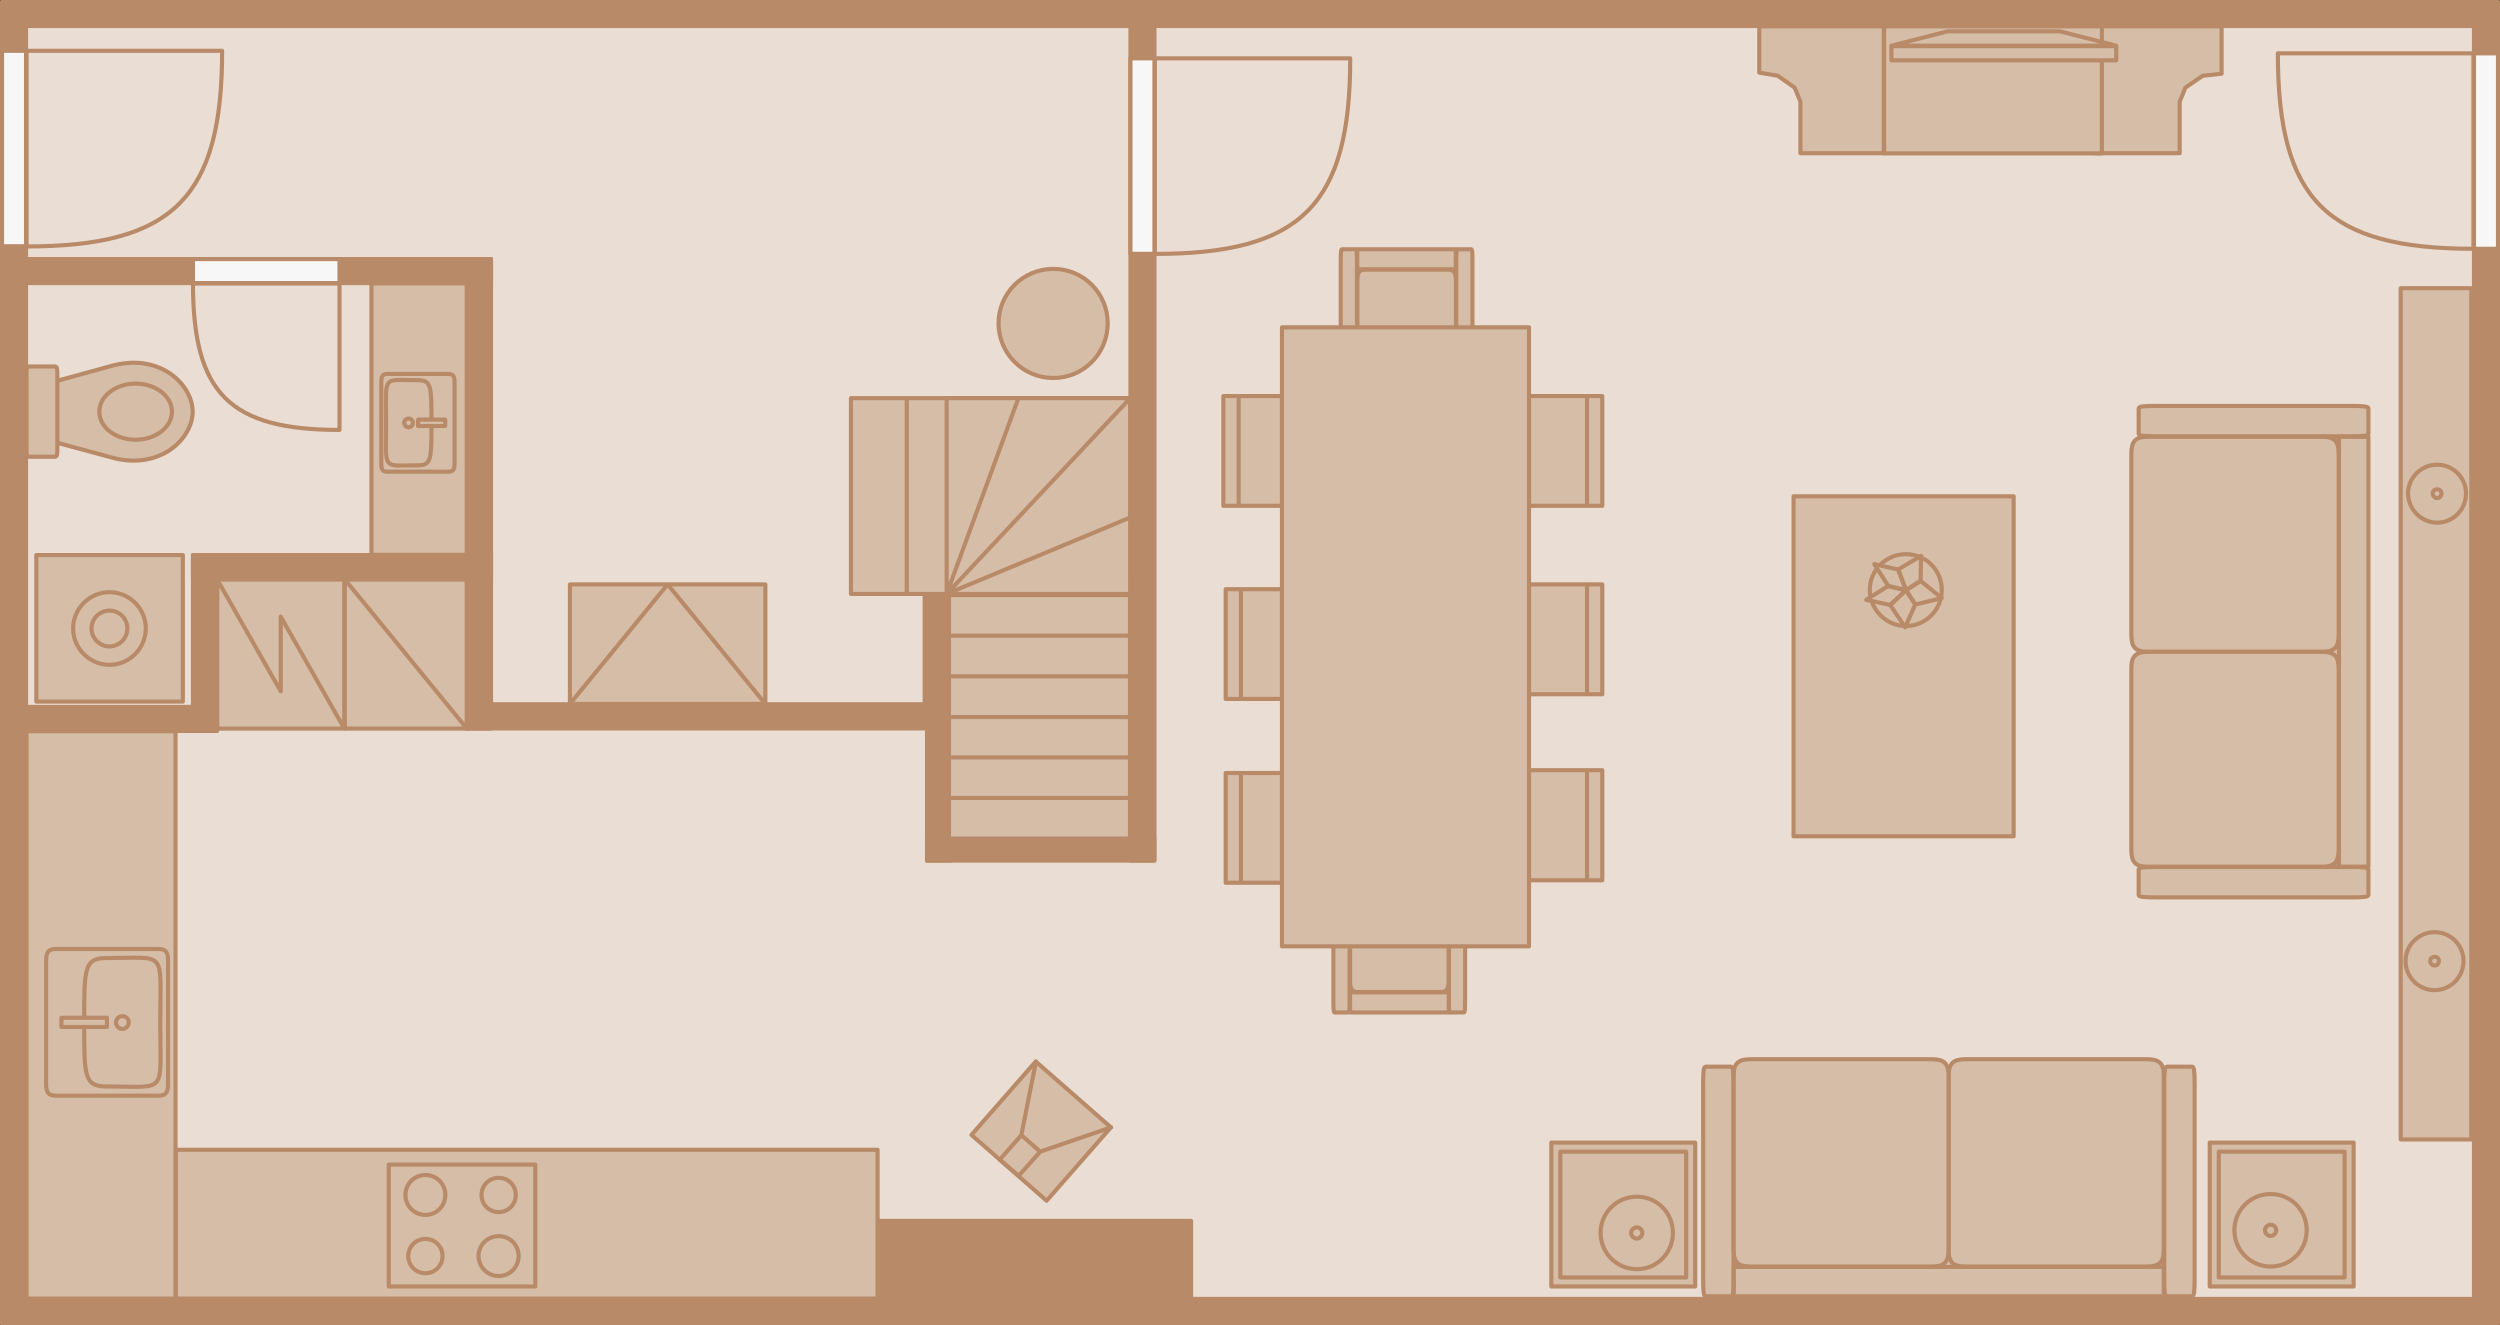 <?xml version="1.0" encoding="utf-8"?>
<!-- Generator: Adobe Illustrator 24.1.0, SVG Export Plug-In . SVG Version: 6.00 Build 0)  -->
<svg version="1.1" id="Ebene_1" xmlns="http://www.w3.org/2000/svg" xmlns:xlink="http://www.w3.org/1999/xlink" x="0px" y="0px"
	 viewBox="0 0 160.38 85.02" style="enable-background:new 0 0 160.38 85.02;" xml:space="preserve">
<rect x="0" y="0" width="160.38" height="85.02" fill="#333333" stroke="none"/>
<style type="text/css">
	.st0{fill:#EADED4;}
	.st1{fill:#B88A68;}
	.st2{fill:none;stroke:#B88A68;stroke-width:0.265;stroke-linecap:round;stroke-linejoin:round;stroke-miterlimit:10;}
	.st3{fill:#D6BDA7;}
	.st4{fill:#F8F7F7;}
</style>
<polyline class="st0" points="158.7,1.68 158.7,83.32 1.68,83.32 1.68,46.9 13.93,46.9 13.93,37.16 29.95,37.16 29.95,46.75 
	59.46,46.75 59.46,55.22 74.07,55.22 74.07,1.68 "/>
<polyline class="st0" points="72.5,1.68 72.5,53.66 61.04,53.66 61.04,45.17 31.51,45.17 31.51,16.61 1.68,16.61 1.68,1.68 "/>
<polyline class="st0" points="29.95,18.17 29.95,35.6 12.37,35.6 12.37,45.34 1.68,45.34 1.68,18.17 "/>
<rect x="158.7" y="0.12" class="st1" width="1.56" height="84.78"/>
<rect x="158.71" y="0.13" class="st2" width="1.54" height="84.76"/>
<rect x="73.29" y="0.12" class="st1" width="86.97" height="1.56"/>
<rect x="73.3" y="0.13" class="st2" width="86.95" height="1.54"/>
<rect x="0.12" y="0.12" class="st1" width="1.56" height="17.26"/>
<rect x="0.13" y="0.13" class="st2" width="1.54" height="17.24"/>
<rect x="73.29" y="83.32" class="st1" width="86.97" height="1.58"/>
<rect x="73.3" y="83.33" class="st2" width="86.95" height="1.55"/>
<rect x="0.12" y="0.12" class="st1" width="73.16" height="1.56"/>
<rect x="0.13" y="0.13" class="st2" width="73.14" height="1.54"/>
<rect x="0.12" y="83.32" class="st1" width="73.16" height="1.58"/>
<rect x="0.13" y="83.33" class="st2" width="73.14" height="1.55"/>
<rect x="0.12" y="16.61" class="st1" width="31.39" height="1.56"/>
<rect x="0.13" y="16.62" class="st2" width="31.37" height="1.54"/>
<rect x="0.12" y="17.39" class="st1" width="1.56" height="28.73"/>
<rect x="0.13" y="17.4" class="st2" width="1.54" height="28.71"/>
<rect x="29.95" y="16.61" class="st1" width="1.56" height="19.77"/>
<rect x="29.96" y="16.62" class="st2" width="1.54" height="19.75"/>
<rect x="72.5" y="0.12" class="st1" width="1.56" height="55.1"/>
<rect x="72.52" y="0.13" class="st2" width="1.54" height="55.08"/>
<rect x="59.46" y="53.66" class="st1" width="14.61" height="1.56"/>
<rect x="59.47" y="53.67" class="st2" width="14.58" height="1.54"/>
<rect x="59.46" y="53.18" class="st1" width="1.58" height="2.04"/>
<rect x="59.47" y="53.19" class="st2" width="1.55" height="2.02"/>
<rect x="0.12" y="45.34" class="st1" width="13.81" height="1.56"/>
<rect x="0.13" y="45.35" class="st2" width="13.79" height="1.54"/>
<rect x="0.12" y="46.12" class="st1" width="1.56" height="38.78"/>
<rect x="0.13" y="46.13" class="st2" width="1.54" height="38.76"/>
<rect x="12.37" y="35.6" class="st1" width="1.56" height="11.3"/>
<rect x="12.38" y="35.61" class="st2" width="1.54" height="11.28"/>
<rect x="12.37" y="35.6" class="st1" width="19.14" height="1.56"/>
<rect x="12.38" y="35.61" class="st2" width="19.12" height="1.54"/>
<rect x="29.95" y="36.38" class="st1" width="1.56" height="10.37"/>
<rect x="29.96" y="36.39" class="st2" width="1.54" height="10.35"/>
<rect x="29.95" y="45.17" class="st1" width="31.09" height="1.58"/>
<rect x="29.96" y="45.18" class="st2" width="31.07" height="1.55"/>
<rect x="59.46" y="45.17" class="st1" width="1.58" height="8.01"/>
<rect x="59.47" y="45.18" class="st2" width="1.55" height="7.99"/>
<rect x="23.82" y="18.17" class="st3" width="6.13" height="17.43"/>
<rect x="23.83" y="18.18" class="st2" width="6.11" height="17.41"/>
<rect x="86.06" y="62.98" class="st3" width="7.41" height="1.31"/>
<rect x="86.08" y="62.99" class="st2" width="7.39" height="1.29"/>
<path class="st3" d="M93.92,64.96h-0.9c-0.07,0-0.08-0.2-0.08-0.81v-8.56c0-0.61,0.02-0.81,0.08-0.81h0.9c0.07,0,0.08,0.2,0.08,0.81
	v8.56C94.01,64.76,93.99,64.96,93.92,64.96"/>
<path class="st2" d="M93.91,64.95h-0.88c-0.07,0-0.08-0.2-0.08-0.81V55.6c0-0.61,0.02-0.81,0.08-0.81h0.88
	c0.06,0,0.08,0.2,0.08,0.81v8.54C93.99,64.75,93.98,64.95,93.91,64.95z"/>
<path class="st3" d="M86.51,64.96h-0.9c-0.07,0-0.08-0.2-0.08-0.81v-8.56c0-0.61,0.02-0.81,0.08-0.81h0.9c0.07,0,0.08,0.2,0.08,0.81
	v8.56C86.6,64.76,86.58,64.96,86.51,64.96"/>
<path class="st2" d="M86.5,64.95h-0.88c-0.07,0-0.08-0.2-0.08-0.81V55.6c0-0.61,0.02-0.81,0.08-0.81h0.88c0.06,0,0.08,0.2,0.08,0.81
	v8.54C86.58,64.75,86.57,64.95,86.5,64.95z"/>
<rect x="86.6" y="63.65" class="st3" width="6.35" height="1.31"/>
<rect x="86.61" y="63.66" class="st2" width="6.33" height="1.29"/>
<path class="st3" d="M92.43,63.65h-5.32c-0.38,0-0.51-0.18-0.51-0.73v-7.74c0-0.55,0.13-0.73,0.51-0.73h5.32
	c0.38,0,0.51,0.18,0.51,0.73v7.74C92.94,63.46,92.81,63.65,92.43,63.65"/>
<path class="st2" d="M92.42,63.64h-5.3c-0.38,0-0.51-0.18-0.51-0.73v-7.72c0-0.55,0.13-0.73,0.51-0.73h5.3
	c0.38,0,0.51,0.18,0.51,0.73v7.72C92.93,63.45,92.8,63.64,92.42,63.64z"/>
<rect x="86.53" y="16.64" class="st3" width="7.41" height="1.31"/>
<rect x="86.54" y="16.65" class="st2" width="7.39" height="1.29"/>
<path class="st3" d="M86.08,15.97h0.9c0.07,0,0.08,0.2,0.08,0.81v8.56c0,0.62-0.02,0.81-0.08,0.81h-0.9c-0.07,0-0.08-0.2-0.08-0.81
	v-8.56C86,16.17,86.01,15.97,86.08,15.97"/>
<path class="st2" d="M86.09,15.99h0.88c0.07,0,0.08,0.2,0.08,0.81v8.54c0,0.61-0.02,0.81-0.08,0.81h-0.88
	c-0.07,0-0.08-0.2-0.08-0.81V16.8C86.01,16.18,86.03,15.99,86.09,15.99z"/>
<path class="st3" d="M93.49,15.97h0.9c0.07,0,0.08,0.2,0.08,0.81v8.56c0,0.62-0.02,0.81-0.08,0.81h-0.9c-0.07,0-0.08-0.2-0.08-0.81
	v-8.56C93.41,16.17,93.43,15.97,93.49,15.97"/>
<path class="st2" d="M93.5,15.99h0.88c0.07,0,0.08,0.2,0.08,0.81v8.54c0,0.61-0.02,0.81-0.08,0.81H93.5c-0.07,0-0.08-0.2-0.08-0.81
	V16.8C93.42,16.18,93.44,15.99,93.5,15.99z"/>
<rect x="87.06" y="15.97" class="st3" width="6.35" height="1.31"/>
<rect x="87.07" y="15.99" class="st2" width="6.32" height="1.29"/>
<path class="st3" d="M87.58,17.29h5.32c0.38,0,0.52,0.18,0.52,0.73v7.74c0,0.55-0.13,0.73-0.52,0.73h-5.32
	c-0.38,0-0.52-0.18-0.52-0.73v-7.74C87.06,17.47,87.19,17.29,87.58,17.29"/>
<path class="st2" d="M87.59,17.3h5.3c0.38,0,0.51,0.18,0.51,0.73v7.72c0,0.55-0.13,0.73-0.51,0.73h-5.3c-0.38,0-0.51-0.18-0.51-0.73
	v-7.72C87.07,17.48,87.2,17.3,87.59,17.3z"/>
<rect x="54.59" y="25.55" class="st3" width="17.91" height="12.56"/>
<path class="st2" d="M14.25,3.26H1.7v12.55 M14.25,3.26c0,9.41-3.14,12.55-12.56,12.55 M58.17,25.54V38.1 M61.75,25.54V38.1
	 M65.33,25.54V38.1 M68.9,25.54V38.1 M54.59,25.54h17.91V38.1H54.59V25.54z"/>
<rect x="0.12" y="3.25" class="st4" width="1.56" height="12.56"/>
<rect x="0.13" y="3.26" class="st2" width="1.54" height="12.54"/>
<path class="st2" d="M21.78,27.58v-9.4h-9.4 M21.78,27.58c-7.05,0-9.4-2.35-9.4-9.4"/>
<rect x="12.37" y="16.61" class="st4" width="9.42" height="1.56"/>
<rect x="12.38" y="16.62" class="st2" width="9.4" height="1.54"/>
<path class="st3" d="M7.02,23.5l-5.33,1.46v2.91l5.33,1.45c3.21,0.96,5.35-1.16,5.35-2.91S10.22,22.54,7.02,23.5"/>
<path class="st2" d="M7.02,23.51l-5.32,1.46v2.9l5.32,1.44c3.2,0.96,5.34-1.16,5.34-2.9C12.36,24.67,10.22,22.55,7.02,23.51z"/>
<path class="st3" d="M8.7,28.22c-1.3,0-2.34-0.81-2.34-1.81c0-1,1.05-1.81,2.34-1.81c1.3,0,2.34,0.82,2.34,1.81
	C11.04,27.41,9.99,28.22,8.7,28.22"/>
<path class="st2" d="M8.7,28.21c-1.29,0-2.33-0.81-2.33-1.8c0-0.99,1.04-1.8,2.33-1.8c1.29,0,2.33,0.81,2.33,1.8
	C11.03,27.4,9.99,28.21,8.7,28.21z"/>
<path class="st3" d="M1.68,28.85v-4.89c0-0.35,0.03-0.46,0.17-0.46h1.68c0.13,0,0.17,0.12,0.17,0.46v4.89
	c0,0.35-0.03,0.47-0.17,0.47H1.85C1.72,29.32,1.68,29.2,1.68,28.85"/>
<path class="st2" d="M1.7,28.84v-4.87c0-0.35,0.03-0.46,0.16-0.46h1.66c0.13,0,0.16,0.12,0.16,0.46v4.87c0,0.35-0.03,0.46-0.16,0.46
	H1.86C1.73,29.31,1.7,29.19,1.7,28.84z"/>
<rect x="2.32" y="35.6" class="st3" width="9.42" height="9.42"/>
<rect x="2.33" y="35.61" class="st2" width="9.4" height="9.4"/>
<path class="st3" d="M7.02,42.66c1.3,0,2.34-1.06,2.34-2.34c0-1.3-1.05-2.34-2.34-2.34c-1.28,0-2.34,1.05-2.34,2.34
	C4.67,41.6,5.74,42.66,7.02,42.66"/>
<path class="st2" d="M7.02,42.65c1.29,0,2.33-1.06,2.33-2.33c0-1.29-1.04-2.33-2.33-2.33c-1.27,0-2.33,1.04-2.33,2.33
	C4.69,41.59,5.74,42.65,7.02,42.65z"/>
<path class="st3" d="M7.02,41.48c0.65,0,1.16-0.53,1.16-1.16c0-0.65-0.51-1.16-1.16-1.16c-0.63,0-1.16,0.52-1.16,1.16
	C5.85,40.95,6.39,41.48,7.02,41.48"/>
<path class="st2" d="M7.02,41.47c0.64,0,1.15-0.53,1.15-1.15c0-0.64-0.51-1.15-1.15-1.15c-0.62,0-1.15,0.51-1.15,1.15
	C5.87,40.94,6.39,41.47,7.02,41.47z"/>
<rect x="13.93" y="37.16" class="st3" width="8.18" height="9.59"/>
<path class="st2" d="M22.09,46.74l-4.08-7.18v4.79l-4.08-7.18 M22.09,46.74h-8.15v-9.56h8.15V46.74z"/>
<rect x="1.68" y="46.9" class="st3" width="9.59" height="36.42"/>
<rect x="1.7" y="46.91" class="st2" width="9.56" height="36.4"/>
<rect x="11.27" y="73.75" class="st3" width="45.05" height="9.57"/>
<rect x="11.28" y="73.76" class="st2" width="45.02" height="9.55"/>
<rect x="63.67" y="69.35" transform="matrix(0.659 -0.752 0.752 0.659 -31.798 74.971)" class="st3" width="6.28" height="6.43"/>
<rect x="63.67" y="69.36" transform="matrix(0.659 -0.752 0.752 0.659 -31.797 74.977)" class="st2" width="6.26" height="6.41"/>
<polygon class="st3" points="65.34,75.45 64.13,74.4 65.51,72.82 66.72,73.88 "/>
<path class="st2" d="M66.73,73.88l4.55-1.56 M65.52,72.82l0.94-4.72 M65.35,75.43l-1.21-1.04l1.38-1.57l1.21,1.06L65.35,75.43z"/>
<rect x="56.32" y="78.3" class="st1" width="20.11" height="5.02"/>
<rect x="56.33" y="78.32" class="st2" width="20.08" height="5"/>
<path class="st3" d="M2.95,69.55v-7.93c0-0.57,0.15-0.75,0.63-0.75h6.58c0.48,0,0.63,0.18,0.63,0.75v7.93
	c0,0.57-0.15,0.75-0.63,0.75H3.58C3.1,70.3,2.95,70.11,2.95,69.55"/>
<path class="st2" d="M2.96,69.54v-7.91c0-0.56,0.15-0.75,0.63-0.75h6.56c0.48,0,0.63,0.18,0.63,0.75v7.91
	c0,0.56-0.15,0.75-0.63,0.75H3.59C3.11,70.28,2.96,70.1,2.96,69.54z"/>
<path class="st3" d="M7.85,66.01c0.23,0,0.41-0.2,0.41-0.41c0-0.23-0.18-0.42-0.41-0.42c-0.22,0-0.42,0.18-0.42,0.42
	C7.43,65.81,7.63,66.01,7.85,66.01"/>
<path class="st2" d="M5.4,65.59c0-3.53,0-4.13,1.47-4.13c3.9,0,3.41-0.58,3.41,4.13c0,4.69,0.5,4.11-3.41,4.11
	C5.4,69.7,5.4,69.1,5.4,65.59 M7.85,66.01c0.23,0,0.41-0.2,0.41-0.41c0-0.23-0.18-0.41-0.41-0.41c-0.22,0-0.41,0.18-0.41,0.41
	C7.44,65.81,7.63,66.01,7.85,66.01z"/>
<rect x="3.93" y="65.28" class="st3" width="2.94" height="0.61"/>
<rect x="3.94" y="65.29" class="st2" width="2.92" height="0.59"/>
<rect x="24.93" y="74.7" class="st3" width="9.42" height="7.84"/>
<rect x="24.94" y="74.71" class="st2" width="9.4" height="7.82"/>
<path class="st3" d="M31.99,77.77c0.61,0,1.11-0.5,1.11-1.11c0-0.63-0.5-1.11-1.11-1.11c-0.62,0-1.11,0.48-1.11,1.11
	C30.88,77.27,31.38,77.77,31.99,77.77"/>
<path class="st2" d="M31.99,77.76c0.61,0,1.1-0.49,1.1-1.1c0-0.63-0.49-1.1-1.1-1.1c-0.61,0-1.1,0.48-1.1,1.1
	C30.89,77.27,31.38,77.76,31.99,77.76z"/>
<path class="st3" d="M27.29,81.69c0.61,0,1.11-0.5,1.11-1.11c0-0.63-0.5-1.11-1.11-1.11c-0.62,0-1.11,0.48-1.11,1.11
	C26.18,81.2,26.67,81.69,27.29,81.69"/>
<path class="st2" d="M27.29,81.68c0.61,0,1.1-0.49,1.1-1.1c0-0.62-0.49-1.1-1.1-1.1c-0.61,0-1.1,0.48-1.1,1.1
	C26.19,81.19,26.68,81.68,27.29,81.68z"/>
<path class="st3" d="M31.99,81.88c0.73,0,1.3-0.58,1.3-1.3c0-0.73-0.57-1.3-1.3-1.3c-0.71,0-1.3,0.57-1.3,1.3
	C30.7,81.29,31.28,81.88,31.99,81.88"/>
<path class="st2" d="M31.99,81.86c0.72,0,1.28-0.58,1.28-1.28c0-0.72-0.56-1.28-1.28-1.28c-0.71,0-1.29,0.56-1.29,1.28
	C30.71,81.29,31.28,81.86,31.99,81.86z"/>
<path class="st3" d="M27.29,77.95c0.73,0,1.3-0.58,1.3-1.3c0-0.73-0.57-1.3-1.3-1.3c-0.71,0-1.3,0.57-1.3,1.3
	C25.99,77.37,26.58,77.95,27.29,77.95"/>
<path class="st2" d="M27.29,77.94c0.72,0,1.28-0.58,1.28-1.28c0-0.72-0.56-1.28-1.28-1.28c-0.71,0-1.28,0.56-1.28,1.28
	C26.01,77.37,26.58,77.94,27.29,77.94z"/>
<rect x="36.55" y="37.48" class="st3" width="12.56" height="7.69"/>
<path class="st2" d="M49.1,45.16l-6.27-7.67l-6.27,7.67 M36.56,37.49H49.1v7.67H36.56V37.49z"/>
<rect x="60.87" y="27.76" class="st3" width="11.63" height="26.05"/>
<path class="st2" d="M72.49,30.37H60.88 M72.49,32.98H60.88 M72.49,35.57H60.88 M72.49,38.18H60.88 M72.49,40.78H60.88 M72.49,43.39
	H60.88 M72.49,46H60.88 M72.49,48.59H60.88 M72.49,51.19H60.88 M72.49,53.8H60.88V27.77h11.61V53.8z"/>
<rect x="60.72" y="25.55" class="st3" width="11.78" height="12.56"/>
<path class="st2" d="M86.62,3.74H74.07v12.55 M86.62,3.74c0,9.42-3.14,12.55-12.55,12.55 M60.73,38.1l4.6-12.55 M60.73,38.1
	l11.77-12.55 M60.73,38.1l11.77-4.9 M72.51,38.1H60.73V25.54h11.77V38.1z"/>
<rect x="72.5" y="3.73" class="st4" width="1.56" height="12.56"/>
<rect x="72.52" y="3.74" class="st2" width="1.54" height="12.54"/>
<rect x="59.31" y="38.11" class="st1" width="1.56" height="7.54"/>
<rect x="59.32" y="38.12" class="st2" width="1.54" height="7.52"/>
<rect x="94.95" y="25.4" class="st3" width="7.84" height="7.06"/>
<path class="st2" d="M101.81,32.45v-7.04 M102.79,32.45h-7.82v-7.04h7.82V32.45z"/>
<rect x="94.95" y="37.48" class="st3" width="7.84" height="7.08"/>
<path class="st2" d="M101.81,44.54v-7.06 M102.79,44.54h-7.82v-7.05h7.82V44.54z"/>
<rect x="94.95" y="49.41" class="st3" width="7.84" height="7.08"/>
<path class="st2" d="M101.81,56.47v-7.05 M102.79,56.47h-7.82v-7.06h7.82V56.47z"/>
<rect x="78.62" y="49.57" class="st3" width="7.86" height="7.06"/>
<path class="st2" d="M79.61,49.59v7.04 M78.63,49.59h7.84v7.04h-7.84V49.59z"/>
<rect x="78.62" y="37.79" class="st3" width="7.86" height="7.06"/>
<path class="st2" d="M79.61,37.8v7.04 M78.63,37.8h7.84v7.04h-7.84V37.8z"/>
<rect x="78.47" y="25.4" class="st3" width="7.84" height="7.06"/>
<path class="st2" d="M79.46,25.41v7.04 M78.48,25.41h7.82v7.04h-7.82V25.41z"/>
<rect x="82.23" y="20.99" class="st3" width="15.87" height="39.73"/>
<rect x="82.24" y="21" class="st2" width="15.85" height="39.71"/>
<rect x="149.09" y="28.01" class="st3" width="1.91" height="27.6"/>
<rect x="149.1" y="28.02" class="st2" width="1.89" height="27.58"/>
<path class="st3" d="M151.95,26.19v1.65c0,0.13-0.3,0.17-1.18,0.17h-12.4c-0.88,0-1.18-0.03-1.18-0.17v-1.65
	c0-0.13,0.3-0.17,1.18-0.17h12.4C151.65,26.03,151.95,26.06,151.95,26.19"/>
<path class="st2" d="M151.94,26.2v1.63c0,0.13-0.3,0.16-1.18,0.16h-12.38c-0.88,0-1.18-0.03-1.18-0.16V26.2
	c0-0.13,0.3-0.16,1.18-0.16h12.38C151.64,26.04,151.94,26.07,151.94,26.2z"/>
<path class="st3" d="M151.95,55.77v1.65c0,0.13-0.3,0.17-1.18,0.17h-12.4c-0.88,0-1.18-0.03-1.18-0.17v-1.65
	c0-0.13,0.3-0.17,1.18-0.17h12.4C151.65,55.61,151.95,55.64,151.95,55.77"/>
<path class="st2" d="M151.94,55.78v1.63c0,0.13-0.3,0.16-1.18,0.16h-12.38c-0.88,0-1.18-0.03-1.18-0.16v-1.63
	c0-0.13,0.3-0.16,1.18-0.16h12.38C151.64,55.62,151.94,55.65,151.94,55.78z"/>
<rect x="150.04" y="28.01" class="st3" width="1.91" height="27.6"/>
<rect x="150.05" y="28.02" class="st2" width="1.89" height="27.58"/>
<path class="st3" d="M148.98,28h-11.2c-0.8,0-1.06,0.28-1.06,1.1v11.61c0,0.81,0.27,1.1,1.06,1.1h11.2c0.8,0,1.06-0.28,1.06-1.1
	V29.1C150.04,28.29,149.77,28,148.98,28"/>
<path class="st2" d="M148.97,28.02h-11.18c-0.8,0-1.06,0.28-1.06,1.1v11.6c0,0.81,0.27,1.09,1.06,1.09h11.18
	c0.8,0,1.06-0.28,1.06-1.09v-11.6C150.03,28.3,149.76,28.02,148.97,28.02z"/>
<path class="st3" d="M137.78,41.81h11.2c0.8,0,1.06,0.28,1.06,1.1v11.6c0,0.81-0.27,1.1-1.06,1.1h-11.2c-0.8,0-1.06-0.28-1.06-1.1
	v-11.6C136.71,42.1,136.98,41.81,137.78,41.81"/>
<path class="st2" d="M137.79,41.82h11.18c0.8,0,1.06,0.28,1.06,1.1V54.5c0,0.81-0.27,1.1-1.06,1.1h-11.18c-0.8,0-1.06-0.28-1.06-1.1
	V42.92C136.72,42.11,136.99,41.82,137.79,41.82z"/>
<rect x="111.22" y="80.31" class="st3" width="27.6" height="1.91"/>
<rect x="111.23" y="80.33" class="st2" width="27.58" height="1.89"/>
<path class="st3" d="M140.63,83.17h-1.65c-0.13,0-0.17-0.3-0.17-1.18V69.6c0-0.88,0.03-1.18,0.17-1.18h1.65
	c0.13,0,0.17,0.3,0.17,1.18v12.39C140.8,82.87,140.77,83.17,140.63,83.17"/>
<path class="st2" d="M140.62,83.16H139c-0.13,0-0.16-0.3-0.16-1.18V69.61c0-0.88,0.03-1.18,0.16-1.18h1.63
	c0.13,0,0.16,0.3,0.16,1.18v12.38C140.79,82.86,140.76,83.16,140.62,83.16z"/>
<path class="st3" d="M111.06,83.17h-1.65c-0.13,0-0.17-0.3-0.17-1.18V69.6c0-0.88,0.03-1.18,0.17-1.18h1.65
	c0.13,0,0.17,0.3,0.17,1.18v12.39C111.22,82.87,111.19,83.17,111.06,83.17"/>
<path class="st2" d="M111.05,83.16h-1.63c-0.13,0-0.16-0.3-0.16-1.18V69.61c0-0.88,0.03-1.18,0.16-1.18h1.63
	c0.13,0,0.16,0.3,0.16,1.18v12.38C111.21,82.86,111.18,83.16,111.05,83.16z"/>
<rect x="111.22" y="81.26" class="st3" width="27.6" height="1.91"/>
<rect x="111.23" y="81.27" class="st2" width="27.58" height="1.89"/>
<path class="st3" d="M138.82,80.2V69c0-0.8-0.28-1.06-1.1-1.06h-11.61c-0.82,0-1.1,0.27-1.1,1.06v11.2c0,0.8,0.28,1.06,1.1,1.06
	h11.61C138.54,81.26,138.82,81,138.82,80.2"/>
<path class="st2" d="M138.81,80.19V69.01c0-0.8-0.28-1.06-1.1-1.06h-11.6c-0.81,0-1.1,0.27-1.1,1.06v11.18c0,0.8,0.28,1.06,1.1,1.06
	h11.6C138.53,81.25,138.81,80.98,138.81,80.19z"/>
<path class="st3" d="M125.01,69v11.2c0,0.8-0.28,1.06-1.1,1.06h-11.6c-0.82,0-1.1-0.26-1.1-1.06V69c0-0.8,0.28-1.06,1.1-1.06h11.6
	C124.73,67.93,125.01,68.2,125.01,69"/>
<path class="st2" d="M125,69.01v11.18c0,0.8-0.28,1.06-1.1,1.06h-11.58c-0.81,0-1.1-0.26-1.1-1.06V69.01c0-0.8,0.28-1.06,1.1-1.06
	h11.58C124.72,67.95,125,68.21,125,69.01z"/>
<rect x="115.04" y="31.83" class="st3" width="14.14" height="21.83"/>
<rect x="115.06" y="31.84" class="st2" width="14.12" height="21.81"/>
<polygon class="st3" points="134.35,1.68 134.35,9.84 139.84,9.84 139.84,6.52 140.2,5.62 141.32,4.86 142.53,4.72 142.53,1.68 "/>
<polygon class="st2" points="134.36,1.69 134.36,9.83 139.83,9.83 139.83,6.52 140.2,5.62 141.31,4.86 142.52,4.73 142.52,1.69 "/>
<polygon class="st3" points="120.86,1.68 120.86,9.84 115.49,9.84 115.49,6.52 115.13,5.62 114.03,4.86 112.85,4.66 112.85,1.68 "/>
<polygon class="st2" points="120.85,1.69 120.85,9.83 115.5,9.83 115.5,6.52 115.13,5.62 114.04,4.86 112.86,4.66 112.86,1.69 "/>
<rect x="120.86" y="1.68" class="st3" width="13.98" height="8.16"/>
<path class="st2" d="M158.68,15.96V3.42h-12.55 M158.68,15.96c-9.42,0-12.55-3.14-12.55-12.54 M134.84,9.84h-13.97V1.69h13.97V9.84z
	"/>
<rect x="158.7" y="3.41" class="st4" width="1.56" height="12.56"/>
<rect x="158.71" y="3.42" class="st2" width="1.54" height="12.54"/>
<rect x="121.32" y="2.95" class="st3" width="14.44" height="0.93"/>
<rect x="121.34" y="2.96" class="st2" width="14.42" height="0.91"/>
<polygon class="st3" points="124.93,2 121.32,2.95 135.76,2.95 132.16,2 "/>
<polygon class="st2" points="121.34,2.93 135.75,2.93 132.15,2.01 124.94,2.01 "/>
<rect x="141.75" y="73.29" class="st3" width="9.26" height="9.26"/>
<rect x="141.76" y="73.3" class="st2" width="9.23" height="9.23"/>
<rect x="142.33" y="73.87" class="st3" width="8.09" height="8.09"/>
<rect x="142.34" y="73.88" class="st2" width="8.07" height="8.07"/>
<rect x="99.51" y="73.29" class="st3" width="9.26" height="9.26"/>
<rect x="99.52" y="73.3" class="st2" width="9.23" height="9.23"/>
<rect x="100.09" y="73.87" class="st3" width="8.09" height="8.09"/>
<rect x="100.1" y="73.88" class="st2" width="8.07" height="8.07"/>
<path class="st3" d="M122.27,40.17c1.28,0,2.31-1.05,2.31-2.33c0-1.28-1.03-2.31-2.31-2.31c-1.28,0-2.33,1.03-2.33,2.31
	C119.95,39.12,120.99,40.17,122.27,40.17"/>
<path class="st2" d="M122.27,40.16c1.27,0,2.3-1.04,2.3-2.31c0-1.27-1.02-2.3-2.3-2.3c-1.27,0-2.32,1.02-2.32,2.3
	C119.96,39.11,121,40.16,122.27,40.16z"/>
<polygon class="st3" points="124.58,38.37 122.87,38.79 122.27,37.86 123.22,37.26 "/>
<polygon class="st2" points="124.57,38.37 122.88,38.78 122.28,37.86 123.22,37.27 "/>
<polygon class="st3" points="122.27,37.86 121.26,38.82 119.71,38.49 121.13,37.59 "/>
<polygon class="st2" points="122.26,37.87 121.26,38.81 119.72,38.48 121.12,37.6 "/>
<polygon class="st3" points="122.87,38.79 122.27,37.86 121.26,38.82 122.22,40.25 "/>
<polygon class="st2" points="122.86,38.79 122.27,37.87 121.27,38.82 122.22,40.24 "/>
<polygon class="st3" points="122.27,37.86 121.77,36.53 120.23,36.18 121.13,37.59 "/>
<polygon class="st2" points="122.26,37.85 121.77,36.54 120.24,36.19 121.13,37.58 "/>
<polygon class="st3" points="122.27,37.86 121.77,36.53 123.25,35.65 123.22,37.26 "/>
<polygon class="st2" points="122.28,37.85 121.78,36.53 123.24,35.66 123.21,37.25 "/>
<path class="st3" d="M145.67,81.26c1.3,0,2.33-1.05,2.33-2.34s-1.03-2.33-2.33-2.33c-1.3,0-2.34,1.03-2.34,2.33
	S144.37,81.26,145.67,81.26"/>
<path class="st2" d="M145.67,81.25c1.29,0,2.31-1.04,2.31-2.33c0-1.29-1.02-2.32-2.31-2.32c-1.29,0-2.33,1.03-2.33,2.32
	C143.34,80.21,144.38,81.25,145.67,81.25z"/>
<path class="st3" d="M145.67,79.3c0.2,0,0.37-0.18,0.37-0.38c0-0.2-0.17-0.37-0.37-0.37c-0.2,0-0.38,0.17-0.38,0.37
	C145.29,79.12,145.47,79.3,145.67,79.3"/>
<path class="st2" d="M145.67,79.29c0.19,0,0.35-0.18,0.35-0.37c0-0.19-0.16-0.35-0.35-0.35c-0.19,0-0.37,0.16-0.37,0.35
	C145.3,79.11,145.48,79.29,145.67,79.29z"/>
<path class="st3" d="M105.01,81.43c1.3,0,2.33-1.05,2.33-2.34s-1.03-2.33-2.33-2.33c-1.3,0-2.34,1.03-2.34,2.33
	S103.71,81.43,105.01,81.43"/>
<path class="st2" d="M105.01,81.42c1.29,0,2.31-1.04,2.31-2.33c0-1.29-1.02-2.32-2.31-2.32c-1.29,0-2.33,1.03-2.33,2.32
	C102.68,80.38,103.72,81.42,105.01,81.42z"/>
<path class="st3" d="M105.01,79.47c0.2,0,0.37-0.18,0.37-0.38c0-0.2-0.17-0.37-0.37-0.37c-0.2,0-0.38,0.17-0.38,0.37
	C104.62,79.28,104.81,79.47,105.01,79.47"/>
<path class="st2" d="M105.01,79.46c0.19,0,0.35-0.18,0.35-0.37c0-0.19-0.16-0.35-0.35-0.35c-0.19,0-0.37,0.16-0.37,0.35
	C104.64,79.28,104.81,79.46,105.01,79.46z"/>
<path class="st3" d="M29.17,24.48v5.28c0,0.37-0.1,0.5-0.38,0.5h-3.96c-0.28,0-0.38-0.13-0.38-0.5v-5.28c0-0.36,0.1-0.5,0.38-0.5
	h3.96C29.07,23.98,29.17,24.12,29.17,24.48"/>
<path class="st2" d="M29.16,24.49v5.27c0,0.36-0.1,0.5-0.38,0.5h-3.94c-0.28,0-0.38-0.13-0.38-0.5v-5.27c0-0.36,0.1-0.5,0.38-0.5
	h3.94C29.06,23.99,29.16,24.13,29.16,24.49z"/>
<path class="st3" d="M26.21,27.41c0.17,0,0.28-0.13,0.28-0.28c0-0.17-0.12-0.28-0.28-0.28c-0.15,0-0.28,0.12-0.28,0.28
	C25.93,27.27,26.06,27.41,26.21,27.41"/>
<path class="st2" d="M27.68,27.12c0,2.35,0,2.73-0.87,2.73c-2.34,0-2.04,0.4-2.04-2.73c0-3.13-0.3-2.73,2.04-2.73
	C27.68,24.39,27.68,24.77,27.68,27.12 M26.21,27.41c0.16,0,0.28-0.13,0.28-0.28c0-0.17-0.12-0.28-0.28-0.28
	c-0.15,0-0.28,0.12-0.28,0.28C25.93,27.27,26.06,27.41,26.21,27.41z"/>
<rect x="26.81" y="26.91" class="st3" width="1.76" height="0.43"/>
<rect x="26.82" y="26.92" class="st2" width="1.74" height="0.41"/>
<rect x="22.11" y="37.16" class="st3" width="7.84" height="9.59"/>
<path class="st2" d="M22.12,37.17l7.82,9.56 M29.94,46.74h-7.82v-9.56h7.82V46.74z"/>
<path class="st3" d="M67.57,24.27c1.94,0,3.51-1.58,3.51-3.52s-1.56-3.51-3.51-3.51c-1.94,0-3.52,1.56-3.52,3.51
	S65.63,24.27,67.57,24.27"/>
<path class="st2" d="M67.57,24.25c1.94,0,3.49-1.57,3.49-3.51s-1.56-3.49-3.49-3.49c-1.94,0-3.51,1.56-3.51,3.49
	S65.63,24.25,67.57,24.25z"/>
<rect x="153.99" y="18.48" class="st3" width="4.55" height="54.64"/>
<rect x="154.01" y="18.49" class="st2" width="4.53" height="54.61"/>
<path class="st3" d="M156.19,63.53c1.03,0,1.86-0.85,1.86-1.88s-0.83-1.86-1.86-1.86c-1.03,0-1.88,0.83-1.88,1.86
	S155.16,63.53,156.19,63.53"/>
<path class="st2" d="M156.19,63.52c1.02,0,1.85-0.84,1.85-1.87c0-1.02-0.83-1.85-1.85-1.85c-1.02,0-1.87,0.83-1.87,1.85
	C154.32,62.68,155.16,63.52,156.19,63.52z"/>
<path class="st3" d="M156.19,61.95c0.17,0,0.28-0.13,0.28-0.3c0-0.17-0.12-0.28-0.28-0.28c-0.17,0-0.3,0.12-0.3,0.28
	C155.89,61.82,156.02,61.95,156.19,61.95"/>
<path class="st2" d="M156.19,61.94c0.16,0,0.27-0.13,0.27-0.29s-0.11-0.27-0.27-0.27c-0.16,0-0.29,0.11-0.29,0.27
	S156.03,61.94,156.19,61.94z"/>
<path class="st3" d="M156.35,33.54c1.03,0,1.86-0.85,1.86-1.88s-0.83-1.86-1.86-1.86c-1.03,0-1.88,0.83-1.88,1.86
	S155.32,33.54,156.35,33.54"/>
<path class="st2" d="M156.35,33.53c1.02,0,1.85-0.84,1.85-1.87c0-1.02-0.83-1.85-1.85-1.85c-1.02,0-1.87,0.83-1.87,1.85
	C154.49,32.68,155.33,33.53,156.35,33.53z"/>
<path class="st3" d="M156.35,31.96c0.17,0,0.28-0.13,0.28-0.3c0-0.17-0.12-0.28-0.28-0.28c-0.17,0-0.3,0.12-0.3,0.28
	C156.05,31.83,156.19,31.96,156.35,31.96"/>
<path class="st2" d="M156.35,31.95c0.16,0,0.27-0.13,0.27-0.29c0-0.16-0.11-0.27-0.27-0.27c-0.16,0-0.29,0.11-0.29,0.27
	C156.07,31.82,156.19,31.95,156.35,31.95z"/>
</svg>
